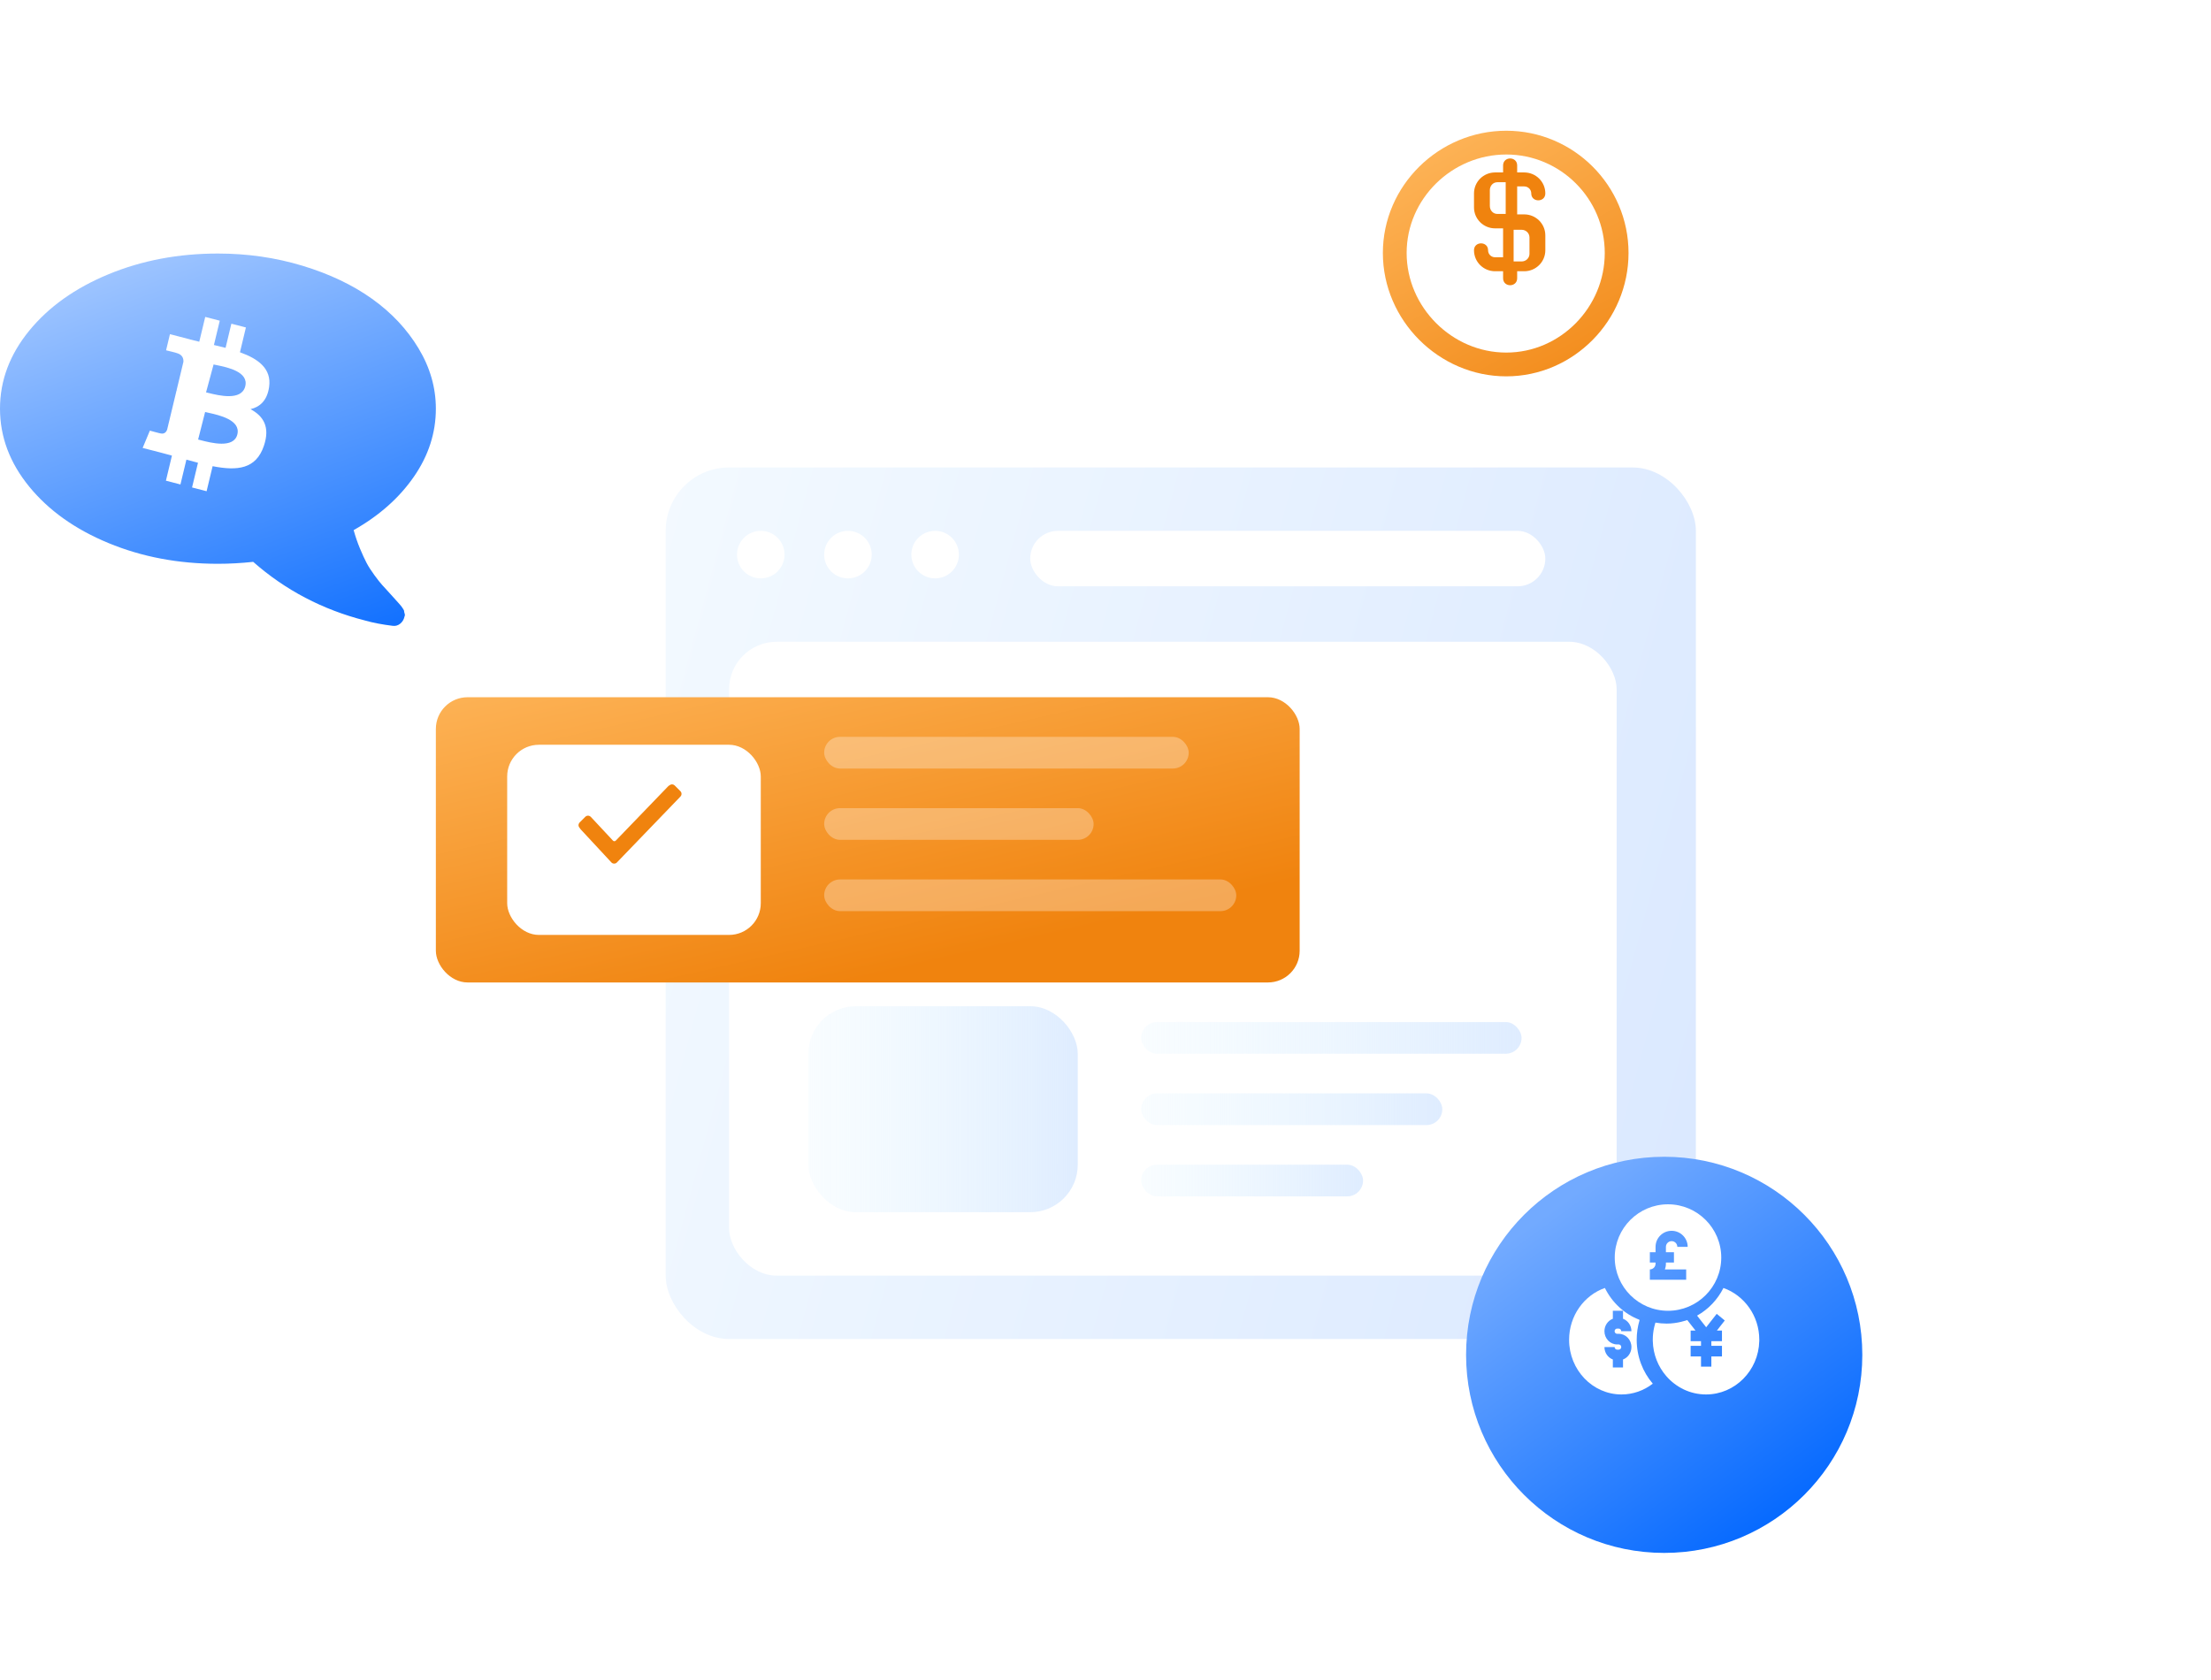 <svg width="279" height="212" viewBox="0 0 279 212" fill="none" xmlns="http://www.w3.org/2000/svg">
<rect x="84" y="59" width="130" height="110" rx="8" fill="url(#paint0_linear)"/>
<rect x="92" y="81" width="112" height="80" rx="6" fill="white"/>
<rect x="100" y="129" width="34" height="26" rx="6" fill="white"/>
<rect x="102" y="127" width="34" height="26" rx="6" fill="url(#paint1_linear)"/>
<rect x="144" y="129" width="48" height="4" rx="2" fill="url(#paint2_linear)"/>
<rect x="144" y="138" width="38" height="4" rx="2" fill="url(#paint3_linear)"/>
<rect x="144" y="147" width="28" height="4" rx="2" fill="url(#paint4_linear)"/>
<g filter="url(#filter0_d)">
<rect x="55" y="86" width="109" height="36" rx="4" fill="url(#paint5_linear)"/>
</g>
<path fill-rule="evenodd" clip-rule="evenodd" d="M3.682 41.744C6.138 38.736 9.473 36.359 13.688 34.616C17.902 32.872 22.507 32 27.5 32C31.224 32 34.784 32.515 38.181 33.545C41.577 34.575 44.503 35.967 46.958 37.721C49.414 39.475 51.368 41.56 52.821 43.977C54.274 46.394 55 48.928 55 51.58C55 54.639 54.074 57.505 52.222 60.177C50.371 62.849 47.839 65.093 44.626 66.908C44.851 67.723 45.117 68.499 45.424 69.232C45.731 69.967 46.008 70.569 46.253 71.038C46.499 71.507 46.831 72.027 47.251 72.599C47.67 73.169 47.987 73.572 48.202 73.807C48.417 74.041 48.77 74.429 49.261 74.969C49.752 75.51 50.069 75.862 50.212 76.025C50.233 76.035 50.315 76.127 50.458 76.3C50.601 76.473 50.673 76.56 50.673 76.56L50.857 76.835C50.959 76.988 51.005 77.085 50.995 77.125C50.985 77.165 51.005 77.268 51.056 77.43C51.108 77.594 51.102 77.716 51.041 77.798V77.829C50.959 78.196 50.78 78.492 50.504 78.716C50.228 78.94 49.915 79.032 49.568 78.99C48.237 78.827 47.071 78.604 46.069 78.318C40.708 76.951 36.001 74.484 31.95 70.914C30.416 71.077 28.933 71.159 27.5 71.159C22.508 71.159 17.904 70.287 13.689 68.542C9.474 66.799 6.138 64.422 3.683 61.414C1.228 58.407 0 55.128 0 51.58C-0 48.031 1.227 44.752 3.682 41.744Z" fill="url(#paint6_linear)"/>
<path fill-rule="evenodd" clip-rule="evenodd" d="M33.958 48.844C34.291 46.533 32.597 45.29 30.28 44.461L31.031 41.33L29.196 40.855L28.465 43.904C27.982 43.779 27.487 43.661 26.995 43.544L27.732 40.475L25.898 40L25.145 43.13C24.746 43.036 24.354 42.943 23.974 42.844L23.976 42.834L21.445 42.178L20.957 44.214C20.957 44.214 22.319 44.538 22.29 44.558C23.033 44.751 23.167 45.262 23.145 45.667L22.289 49.234C22.34 49.248 22.406 49.267 22.48 49.298L22.417 49.282C22.375 49.27 22.331 49.259 22.286 49.248L21.086 54.245C20.995 54.48 20.764 54.831 20.245 54.698C20.263 54.726 18.911 54.352 18.911 54.352L18 56.534L20.388 57.152C20.655 57.222 20.918 57.293 21.179 57.364L21.179 57.364C21.352 57.411 21.525 57.458 21.696 57.503L20.937 60.67L22.77 61.145L23.522 58.012C24.022 58.153 24.508 58.283 24.984 58.406L24.235 61.525L26.07 62L26.829 58.839C29.958 59.454 32.311 59.206 33.301 56.266C34.099 53.899 33.261 52.533 31.615 51.643C32.814 51.356 33.717 50.537 33.958 48.844ZM29.948 54.84C29.492 56.639 26.625 55.895 25.313 55.555L25.313 55.555C25.195 55.525 25.09 55.497 25 55.475L25.883 52C25.992 52.027 26.126 52.056 26.278 52.09C27.634 52.389 30.415 53.001 29.948 54.84ZM26.313 49.598C27.612 49.919 30.446 50.617 30.939 48.79C31.443 46.922 28.689 46.358 27.344 46.083C27.193 46.052 27.06 46.025 26.951 46L26 49.523C26.09 49.543 26.195 49.569 26.313 49.598Z" fill="white"/>
<g filter="url(#filter1_d)">
<rect x="64" y="92" width="32" height="24" rx="4" fill="white"/>
</g>
<path fill-rule="evenodd" clip-rule="evenodd" d="M73.15 104.5C73.05 104.4 73 104.25 73 104.15C73 104.05 73.05 103.9 73.15 103.8L73.85 103.1C74.05 102.9 74.35 102.9 74.55 103.1L74.6 103.15L77.35 106.1C77.45 106.2 77.6 106.2 77.7 106.1L84.4 99.15H84.45C84.65 98.95 84.95 98.95 85.15 99.15L85.85 99.85C86.05 100.05 86.05 100.35 85.85 100.55L77.85 108.85C77.75 108.95 77.65 109 77.5 109C77.35 109 77.25 108.95 77.15 108.85L73.25 104.65L73.15 104.5Z" fill="#F0830E"/>
<rect opacity="0.3" x="104" y="93" width="46" height="4" rx="2" fill="white"/>
<rect opacity="0.3" x="104" y="102" width="34" height="4" rx="2" fill="white"/>
<rect opacity="0.3" x="104" y="111" width="52" height="4" rx="2" fill="white"/>
<g filter="url(#filter2_d)">
<path d="M210 189C223.807 189 235 177.807 235 164C235 150.193 223.807 139 210 139C196.193 139 185 150.193 185 164C185 177.807 196.193 189 210 189Z" fill="url(#paint7_linear)"/>
</g>
<path fill-rule="evenodd" clip-rule="evenodd" d="M206.888 166.636C206.652 167.427 206.53 168.257 206.53 169.103C206.53 171.227 207.298 173.167 208.56 174.637C207.435 175.511 206.057 176 204.612 176C200.966 176 198 172.906 198 169.103C198 166.063 199.895 163.476 202.517 162.56C203.425 164.401 204.975 165.845 206.856 166.566L206.888 166.636ZM204.265 168.346H204.059C203.885 168.346 203.743 168.198 203.743 168.017C203.743 167.835 203.885 167.687 204.059 167.687H204.265C204.439 167.687 204.581 167.835 204.581 168.017H205.865C205.865 167.294 205.422 166.677 204.804 166.446V165.434H203.52V166.446C202.902 166.677 202.459 167.294 202.459 168.017C202.459 168.937 203.177 169.686 204.059 169.686H204.265C204.439 169.686 204.581 169.833 204.581 170.015C204.581 170.197 204.439 170.344 204.265 170.344H204.059C203.885 170.344 203.743 170.197 203.743 170.015H202.459C202.459 170.738 202.902 171.355 203.52 171.586V172.597H204.804V171.586C205.422 171.355 205.865 170.738 205.865 170.015C205.865 169.095 205.147 168.346 204.265 168.346Z" fill="white"/>
<path fill-rule="evenodd" clip-rule="evenodd" d="M217.477 162.56C216.732 164.037 215.568 165.257 214.148 166.051L215.298 167.519L216.627 165.824L217.643 166.665L216.648 167.935H217.29V169.277H215.951V169.861H217.29V171.203H215.951V172.492H214.646V171.203H213.337V169.861H214.646V169.277H213.337V167.935H213.949L212.911 166.61C212.911 166.61 211.679 167.066 210.299 167.056C209.82 167.053 209.352 167.013 208.896 166.931C208.884 166.969 208.872 167.006 208.86 167.044C208.815 167.196 208.774 167.349 208.739 167.504C208.621 168.019 208.56 168.551 208.56 169.09C208.56 169.15 208.561 169.209 208.562 169.268C208.604 170.959 209.239 172.5 210.261 173.68C211.493 175.102 213.286 176 215.28 176C218.928 176 221.906 172.997 221.998 169.268C221.999 169.209 222 169.15 222 169.09C222 166.071 220.107 163.498 217.477 162.56Z" fill="white"/>
<path fill-rule="evenodd" clip-rule="evenodd" d="M203.76 158.72C203.76 155.015 206.774 152 210.48 152C214.185 152 217.2 155.015 217.2 158.72C217.2 162.425 214.185 165.44 210.48 165.44C206.774 165.44 203.76 162.425 203.76 158.72ZM211.231 159.352V158.045H210.217V157.371C210.217 156.974 210.54 156.651 210.937 156.651C211.334 156.651 211.657 156.974 211.657 157.371H212.964C212.964 156.253 212.055 155.344 210.937 155.344C209.819 155.344 208.91 156.253 208.91 157.371V158.045H208.19V159.352H208.91V159.497C208.91 159.894 208.587 160.217 208.19 160.217H208.19V161.525H212.774V160.217H210.085C210.171 159.993 210.217 159.751 210.217 159.497V159.352H211.231Z" fill="white"/>
<g filter="url(#filter3_d)">
<path fill-rule="evenodd" clip-rule="evenodd" d="M190.071 14C182.4 14 176 20.257 176 27.929C176 35.6 182.4 42 190.071 42C197.743 42 204 35.6 204 27.929C204 20.257 197.743 14 190.071 14Z" fill="white"/>
<path fill-rule="evenodd" clip-rule="evenodd" d="M190.071 14C182.4 14 176 20.257 176 27.929C176 35.6 182.4 42 190.071 42C197.743 42 204 35.6 204 27.929C204 20.257 197.743 14 190.071 14Z" stroke="url(#paint8_linear)" stroke-width="3"/>
</g>
<path fill-rule="evenodd" clip-rule="evenodd" d="M192.336 27.059H191.447V23.529H192.336C192.833 23.529 193.224 23.918 193.224 24.412C193.224 25.576 195 25.576 195 24.412C195 22.947 193.81 21.765 192.336 21.765H191.447V20.882C191.447 20.3 191.003 20 190.559 20C190.115 20 189.671 20.3 189.671 20.882V21.765H188.664C187.19 21.765 186 22.947 186 24.412V26.177C186 27.641 187.19 28.823 188.664 28.823H189.671V32.471H188.664C188.167 32.471 187.776 32.082 187.776 31.588C187.776 30.424 186 30.424 186 31.588C186 33.053 187.19 34.235 188.664 34.235H189.671V35.118C189.671 35.7 190.115 36 190.559 36C191.003 36 191.447 35.7 191.447 35.118V34.235H192.336C193.81 34.235 195 33.053 195 31.588V29.706C195 28.241 193.81 27.059 192.336 27.059ZM190 27H188.938C188.412 27 188 26.56 188 26V24C188 23.44 188.412 23 188.938 23H190V27ZM192 33C192.56 33 193 32.574 193 32.032V29.968C193 29.426 192.56 29 192 29H191V33H192Z" fill="#F0830E"/>
<rect x="130" y="67" width="65" height="7" rx="3.5" fill="white"/>
<path d="M96 73C97.657 73 99 71.657 99 70C99 68.343 97.657 67 96 67C94.343 67 93 68.343 93 70C93 71.657 94.343 73 96 73Z" fill="white"/>
<path d="M107 73C108.657 73 110 71.657 110 70C110 68.343 108.657 67 107 67C105.343 67 104 68.343 104 70C104 71.657 105.343 73 107 73Z" fill="white"/>
<path d="M118 73C119.657 73 121 71.657 121 70C121 68.343 119.657 67 118 67C116.343 67 115 68.343 115 70C115 71.657 116.343 73 118 73Z" fill="white"/>
<defs>
<filter id="filter0_d" x="43" y="76" width="133" height="60" filterUnits="userSpaceOnUse" color-interpolation-filters="sRGB">
<feFlood flood-opacity="0" result="BackgroundImageFix"/>
<feColorMatrix in="SourceAlpha" type="matrix" values="0 0 0 0 0 0 0 0 0 0 0 0 0 0 0 0 0 0 127 0"/>
<feOffset dy="2"/>
<feGaussianBlur stdDeviation="6"/>
<feColorMatrix type="matrix" values="0 0 0 0 1 0 0 0 0 0.404 0 0 0 0 0.004 0 0 0 0.16 0"/>
<feBlend mode="normal" in2="BackgroundImageFix" result="effect1_dropShadow"/>
<feBlend mode="normal" in="SourceGraphic" in2="effect1_dropShadow" result="shape"/>
</filter>
<filter id="filter1_d" x="52" y="82" width="56" height="48" filterUnits="userSpaceOnUse" color-interpolation-filters="sRGB">
<feFlood flood-opacity="0" result="BackgroundImageFix"/>
<feColorMatrix in="SourceAlpha" type="matrix" values="0 0 0 0 0 0 0 0 0 0 0 0 0 0 0 0 0 0 127 0"/>
<feOffset dy="2"/>
<feGaussianBlur stdDeviation="6"/>
<feColorMatrix type="matrix" values="0 0 0 0 0 0 0 0 0 0 0 0 0 0 0 0 0 0 0.04 0"/>
<feBlend mode="normal" in2="BackgroundImageFix" result="effect1_dropShadow"/>
<feBlend mode="normal" in="SourceGraphic" in2="effect1_dropShadow" result="shape"/>
</filter>
<filter id="filter2_d" x="169" y="130" width="82" height="82" filterUnits="userSpaceOnUse" color-interpolation-filters="sRGB">
<feFlood flood-opacity="0" result="BackgroundImageFix"/>
<feColorMatrix in="SourceAlpha" type="matrix" values="0 0 0 0 0 0 0 0 0 0 0 0 0 0 0 0 0 0 127 0"/>
<feOffset dy="7"/>
<feGaussianBlur stdDeviation="8"/>
<feColorMatrix type="matrix" values="0 0 0 0 0 0 0 0 0 0.4 0 0 0 0 1 0 0 0 0.2 0"/>
<feBlend mode="normal" in2="BackgroundImageFix" result="effect1_dropShadow"/>
<feBlend mode="normal" in="SourceGraphic" in2="effect1_dropShadow" result="shape"/>
</filter>
<filter id="filter3_d" x="158.5" y="0.5" width="63" height="63" filterUnits="userSpaceOnUse" color-interpolation-filters="sRGB">
<feFlood flood-opacity="0" result="BackgroundImageFix"/>
<feColorMatrix in="SourceAlpha" type="matrix" values="0 0 0 0 0 0 0 0 0 0 0 0 0 0 0 0 0 0 127 0"/>
<feOffset dy="4"/>
<feGaussianBlur stdDeviation="8"/>
<feColorMatrix type="matrix" values="0 0 0 0 0.941 0 0 0 0 0.514 0 0 0 0 0.055 0 0 0 0.16 0"/>
<feBlend mode="normal" in2="BackgroundImageFix" result="effect1_dropShadow"/>
<feBlend mode="normal" in="SourceGraphic" in2="effect1_dropShadow" result="shape"/>
</filter>
<linearGradient id="paint0_linear" x1="7.5" y1="154.5" x2="197.088" y2="205.689" gradientUnits="userSpaceOnUse">
<stop stop-color="#FBFFFF"/>
<stop offset="1" stop-color="#DBE9FF"/>
</linearGradient>
<linearGradient id="paint1_linear" x1="137.883" y1="128.224" x2="99.027" y2="128.224" gradientUnits="userSpaceOnUse">
<stop stop-color="#DDEBFF"/>
<stop offset="1" stop-color="#E7F7FF" stop-opacity="0.198"/>
</linearGradient>
<linearGradient id="paint2_linear" x1="194.659" y1="129.188" x2="139.803" y2="129.188" gradientUnits="userSpaceOnUse">
<stop stop-color="#DDEBFF"/>
<stop offset="1" stop-color="#E7F7FF" stop-opacity="0.198"/>
</linearGradient>
<linearGradient id="paint3_linear" x1="184.105" y1="138.188" x2="140.677" y2="138.188" gradientUnits="userSpaceOnUse">
<stop stop-color="#DDEBFF"/>
<stop offset="1" stop-color="#E7F7FF" stop-opacity="0.198"/>
</linearGradient>
<linearGradient id="paint4_linear" x1="173.551" y1="147.188" x2="141.552" y2="147.188" gradientUnits="userSpaceOnUse">
<stop stop-color="#DDEBFF"/>
<stop offset="1" stop-color="#E7F7FF" stop-opacity="0.198"/>
</linearGradient>
<linearGradient id="paint5_linear" x1="-11.774" y1="93.13" x2="0.306" y2="146.224" gradientUnits="userSpaceOnUse">
<stop stop-color="#FFBA61"/>
<stop offset="1" stop-color="#F0830E"/>
</linearGradient>
<linearGradient id="paint6_linear" x1="51.048" y1="9.834" x2="75.549" y2="77.283" gradientUnits="userSpaceOnUse">
<stop stop-color="#FFBA61"/>
<stop offset="0" stop-color="#B8D4FF"/>
<stop offset="1" stop-color="#0066FF"/>
</linearGradient>
<linearGradient id="paint7_linear" x1="257.5" y1="164" x2="227.387" y2="122.693" gradientUnits="userSpaceOnUse">
<stop stop-color="#0066FF"/>
<stop offset="1" stop-color="#72AAFF"/>
</linearGradient>
<linearGradient id="paint8_linear" x1="158.847" y1="19.546" x2="182.178" y2="61.742" gradientUnits="userSpaceOnUse">
<stop stop-color="#FFBA61"/>
<stop offset="1" stop-color="#F0830E"/>
</linearGradient>
</defs>
</svg>
